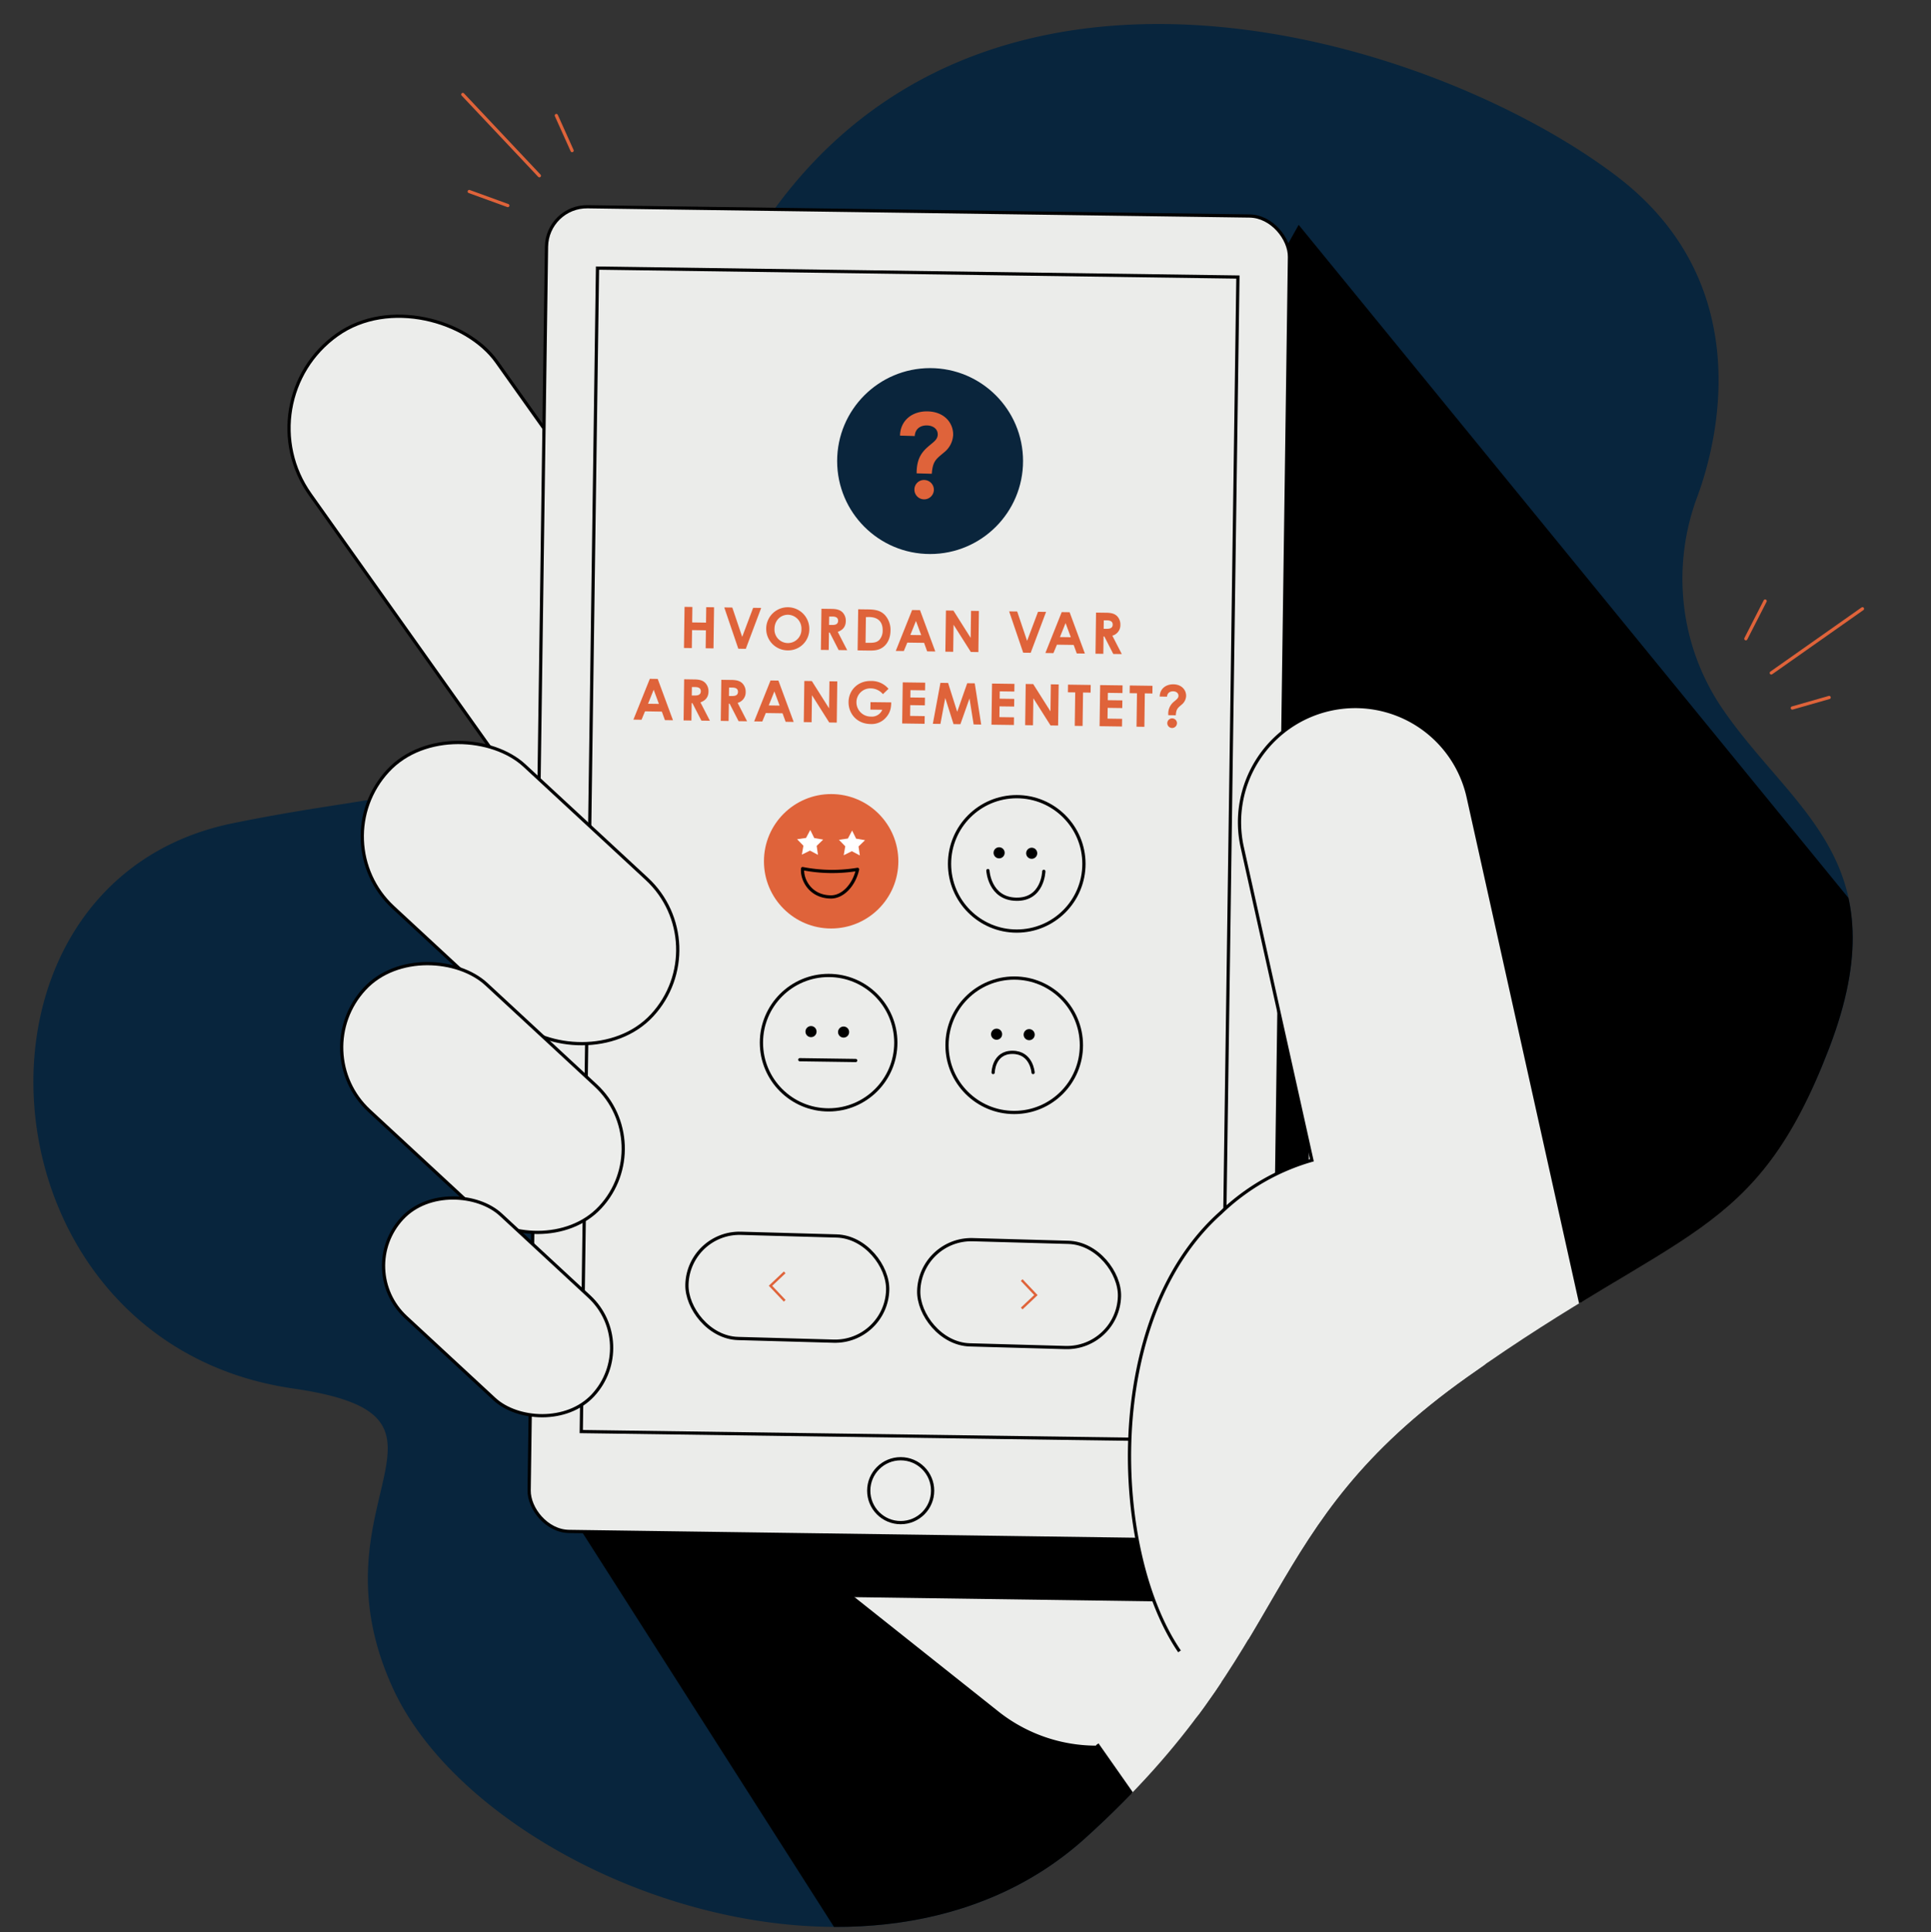 <svg xmlns="http://www.w3.org/2000/svg" xmlns:xlink="http://www.w3.org/1999/xlink" viewBox="0 0 1200 1200.48"><rect x="0" y="0" width="1200" height="1200.48" fill="#333333" stroke="none"/><defs><style>.cls-1,.cls-11,.cls-12,.cls-3,.cls-7{fill:none;}.cls-2{fill:#08253d;}.cls-12,.cls-3{stroke:#df633a;}.cls-11,.cls-3,.cls-6{stroke-linecap:round;}.cls-12,.cls-3,.cls-5,.cls-6,.cls-7{stroke-miterlimit:10;}.cls-11,.cls-3,.cls-5,.cls-6,.cls-7{stroke-width:2px;}.cls-4{clip-path:url(#clip-path);}.cls-5{fill:#ecedeb;}.cls-11,.cls-5,.cls-6,.cls-7{stroke:#000;}.cls-6{fill:#ebecea;}.cls-8{fill:#0a253c;}.cls-9{fill:#df633a;}.cls-10{fill:#fff;}.cls-11{stroke-linejoin:round;}.cls-12{stroke-width:1.5px;}</style><clipPath id="clip-path"><path class="cls-1" d="M1046,371.28a145.35,145.35,0,0,1,8.84-62.83c12.7-34.37,40.56-137-50.53-199.26-103.53-70.72-613.21-320-793-72.13s113,437.64-66.79,474.51S-16,834.05,182.08,862.76c121.51,17.6,8.18,68.65,62.12,186.34s297.9,212.51,430.1,93.18,105-192.62,237.37-286.61,179.27-85,225-204.26c44.66-116.38-22.89-147.17-66.63-211.48A142.84,142.84,0,0,1,1046,371.28Z"/></clipPath></defs><g id="Layer_1" data-name="Layer 1"><path class="cls-2" d="M1046,371.28a145.35,145.35,0,0,1,8.84-62.83c12.7-34.37,37.45-132.7-50.53-199.26C879,14.38,557.4-79,440.35,204c-134.58,325.43-116,270.7-295.86,307.57S-16,834.05,182.08,862.76c121.51,17.6,8.18,68.65,62.12,186.34s297.9,212.51,430.1,93.18S773.82,946.39,906.22,852.4s184.72-81.73,230.49-201c44.66-116.38-22.89-147.17-66.63-211.48A142.84,142.84,0,0,1,1046,371.28Z"/><line class="cls-3" x1="291.6" y1="119" x2="315.58" y2="127.72"/><line class="cls-3" x1="287.61" y1="58.7" x2="335.19" y2="109.19"/><line class="cls-3" x1="345.73" y1="71.78" x2="355.53" y2="93.57"/><line class="cls-3" x1="1096.93" y1="373.46" x2="1084.94" y2="396.89"/><line class="cls-3" x1="1100.74" y1="418.14" x2="1157.41" y2="378.27"/><line class="cls-3" x1="1113.82" y1="439.93" x2="1136.71" y2="433.39"/><g class="cls-4"><polygon points="807.05 139.71 1227.7 654.68 574.94 1286.13 355.9 942.85 807.05 139.71"/><rect class="cls-5" x="287.25" y="160.61" width="142.19" height="513.96" rx="71.1" transform="translate(-175.62 284.65) rotate(-35.39)"/><path class="cls-5" d="M902.92,817.17,736.37,623.66,426.77,910.83l193,153.36a99.07,99.07,0,0,0,102.81,12.54L995.07,952.18Z"/><path d="M736.37,623.66l77.06,89.53-3.06,219.64A63.56,63.56,0,0,1,746,995.42l-239.62-3.34-79.62-81.25Z"/><rect class="cls-6" x="334.19" y="131.32" width="461.74" height="823.19" rx="25.14" transform="translate(1122.5 1093.65) rotate(-179.2)"/><rect class="cls-7" x="366.22" y="169.34" width="398.01" height="723.01" transform="translate(1123.01 1069.52) rotate(-179.2)"/><rect class="cls-5" x="263.14" y="443.1" width="120.04" height="223.63" rx="60.02" transform="translate(-303.57 415.02) rotate(-47.2)"/><rect class="cls-5" x="246.26" y="582.46" width="107.13" height="199.59" rx="53.57" transform="translate(-404.49 438.72) rotate(-47.2)"/><rect class="cls-5" x="265.84" y="731.18" width="86.78" height="161.67" rx="43.39" transform="translate(-496.68 487.21) rotate(-47.2)"/><circle class="cls-5" cx="559.72" cy="926.26" r="19.85"/><path class="cls-5" d="M733,1026.11c-42.5-62.11-48-206.82,25.49-272.41a135.74,135.74,0,0,1,56.77-32.76h0L772,526.53a71.9,71.9,0,0,1,54.6-85.8h0a71.9,71.9,0,0,1,85.8,54.6l73.4,330.23h0s27.07,96.67-13.78,158.59"/><path class="cls-5" d="M987.92,930.41s171,208.15,174.09,213.41L824.53,1287.27,681.85,1083.85"/><circle class="cls-8" cx="578" cy="286.49" r="57.76"/><path class="cls-9" d="M425.41,377.08l4.87.07-.13,9.61,8.6.12.13-9.61,4.87.07-.35,25.55-4.87-.07.15-11.17-8.6-.12-.15,11.17-4.88-.07Z"/><path class="cls-9" d="M450.08,377.43l5,.07,6.15,18.23,6.8-18.05,5,.07-9.56,25.41-4.66-.06Z"/><path class="cls-9" d="M502.94,391a13.12,13.12,0,0,1-13.37,13.12A13.4,13.4,0,1,1,502.94,391Zm-21.64-.3a8.38,8.38,0,1,0,16.74.2,8.55,8.55,0,0,0-8.27-8.91C485.19,381.94,481.37,385.44,481.3,390.71Z"/><path class="cls-9" d="M510.48,378.27l5.94.08c3.24,0,5.5.47,7.19,2.17a7.36,7.36,0,0,1,2,5.36c0,3.35-1.74,5.6-5,6.73L526.48,404l-5.3-.07-5.57-10.9h-.46L515,403.88l-4.87-.06Zm4.73,10.06,2.24,0c2.21,0,3.36-.85,3.38-2.59s-1.13-2.61-3.45-2.65l-2.09,0Z"/><path class="cls-9" d="M533.31,378.59l6.15.08c4.48.06,7.63.64,10.37,3.39a13.68,13.68,0,0,1,3.56,9.9c-.06,4.38-1.75,8-4.52,10.08-2.94,2.24-6,2.23-9.7,2.18l-6.22-.09Zm4.8,4.83-.22,16,2.56,0c2.66,0,4.55-.29,6.07-1.87a8.62,8.62,0,0,0,2-5.81c.08-5.34-2.83-8.26-8.38-8.34Z"/><path class="cls-9" d="M566.83,379.05l4.9.07,9.5,25.69-5.05-.07-1.92-5.3-10.42-.14-2.17,5.23-5-.07Zm2.39,6.8-3.5,8.71,6.76.09Z"/><path class="cls-9" d="M587.84,379.35l4.66.06,10.71,16.95.24-16.8,4.87.07L608,405.18l-4.69-.07L592.59,388.2,592.35,405l-4.87-.07Z"/><path class="cls-9" d="M627.12,379.89l5,.07,6.15,18.24,6.8-18.05,5,.06-9.56,25.42-4.66-.06Z"/><path class="cls-9" d="M659.79,380.35l4.91.07,9.49,25.68-5.05-.07-1.92-5.29-10.41-.15-2.17,5.24-5-.07Zm2.4,6.8-3.5,8.7,6.75.09Z"/><path class="cls-9" d="M681.12,380.65l5.94.08c3.24,0,5.51.47,7.19,2.16a7.45,7.45,0,0,1,2,5.37,6.76,6.76,0,0,1-5,6.73l5.88,11.43-5.3-.07-5.57-10.9h-.46l-.15,10.81-4.87-.07Zm4.74,10.06,2.23,0c2.21,0,3.36-.84,3.38-2.58s-1.13-2.61-3.44-2.65l-2.1,0Z"/><path class="cls-9" d="M403.83,421.79l4.9.07,9.49,25.68-5-.07-1.92-5.3L400.84,442l-2.17,5.24-5.05-.08Zm2.39,6.79-3.5,8.71,6.76.09Z"/><path class="cls-9" d="M425.16,422.08l5.93.09c3.24,0,5.51.46,7.19,2.16a7.43,7.43,0,0,1,2,5.37c0,3.34-1.75,5.59-5,6.72l5.88,11.44-5.29-.08-5.58-10.89h-.46l-.15,10.82-4.87-.07Zm4.73,10.07,2.24,0c2.2,0,3.35-.84,3.38-2.59s-1.14-2.61-3.45-2.64l-2.1,0Z"/><path class="cls-9" d="M448.26,422.41l5.94.08c3.24,0,5.51.47,7.19,2.16a7.45,7.45,0,0,1,2,5.37,6.74,6.74,0,0,1-5,6.72l5.88,11.44-5.29-.07-5.58-10.9h-.46L452.78,448l-4.87-.07ZM453,432.47l2.24,0c2.2,0,3.35-.84,3.37-2.58s-1.13-2.62-3.44-2.65l-2.1,0Z"/><path class="cls-9" d="M478.84,422.83l4.9.07,9.49,25.68-5-.07-1.92-5.29-10.42-.15-2.17,5.24-5.05-.07Zm2.39,6.8-3.5,8.7,6.76.1Z"/><path class="cls-9" d="M499.85,423.12l4.66.07,10.71,16.95.23-16.8,4.87.07L520,449l-4.69-.07L504.6,432l-.24,16.76-4.87-.07Z"/><path class="cls-9" d="M553.85,436.44c-.05,3.45-.59,6.33-3.19,9.31a11.8,11.8,0,0,1-9.69,4.14c-8.5-.12-13.74-6.49-13.64-13.75s5.8-13.16,13.87-13A13.75,13.75,0,0,1,552.15,428l-3.45,3.33a10,10,0,0,0-7.53-3.59,8.61,8.61,0,0,0-8.94,8.52,8.89,8.89,0,0,0,9,9,7,7,0,0,0,7.06-4.24l-7.39-.1.06-4.63Z"/><path class="cls-9" d="M561,424l13.94.19-.07,4.77-9.07-.13-.06,4.56,9.07.12-.07,4.77-9.07-.13-.09,6.69,9.07.13-.07,4.77-13.94-.2Z"/><path class="cls-9" d="M584.42,424.3l4.76.07,5.66,17.91,6.22-17.74,4.69.06,4,25.61-4.7-.07L602.49,434,596.83,450l-4.27-.06-5.14-16.23-3,16.11-4.72-.06Z"/><path class="cls-9" d="M616.49,424.75l13.93.19-.06,4.77-9.07-.12-.06,4.55,9.06.13-.06,4.76-9.07-.12-.09,6.69,9.06.12-.06,4.77-13.94-.19Z"/><path class="cls-9" d="M637.42,425l4.66.07,10.72,16.94.23-16.79,4.87.07-.35,25.54-4.7-.06L642.17,433.9l-.23,16.76-4.87-.07Z"/><path class="cls-9" d="M663.7,425.41l14.11.2-.07,4.76-4.69-.06-.29,20.78-4.87-.07.29-20.78-4.55-.06Z"/><path class="cls-9" d="M683.68,425.69l13.93.19-.07,4.77-9.06-.13-.06,4.56,9.06.12-.07,4.77-9.06-.13-.09,6.69,9.06.13-.06,4.77-13.94-.2Z"/><path class="cls-9" d="M702.09,425.94l14.11.2-.06,4.77-4.7-.07-.28,20.78-4.88-.07.29-20.77-4.55-.07Z"/><path class="cls-9" d="M726,443.86a9.52,9.52,0,0,1,3.7-8c1.41-1.22,2.63-2,2.65-3.52,0-1.74-1.49-2.76-3.31-2.79-2.2,0-3.71,1.23-3.78,3.33l-4.55-.06c0-4.63,3.6-7.67,8.5-7.61,5.16.08,7.95,3.53,7.9,7.23a7.33,7.33,0,0,1-2.42,5.09c-2.63,2.31-3.77,2.8-4,6.92l-4.69-.06Zm5.4,5.55a3,3,0,1,1-6-.12,3,3,0,0,1,3-2.91A3,3,0,0,1,731.42,449.41Z"/><path class="cls-9" d="M569.64,293.1c.24-8.66,3.5-12.51,7.68-16.05,2.86-2.43,5.33-3.93,5.42-7,.1-3.51-2.92-5.6-6.57-5.7-4.44-.13-7.51,2.37-7.7,6.59l-9.16-.26c.19-9.31,7.45-15.34,17.32-15.06,10.37.29,15.9,7.32,15.69,14.77a14.73,14.73,0,0,1-5,10.17c-5.35,4.58-7.67,5.52-8.26,13.82l-9.44-.27Zm10.71,11.34a6,6,0,1,1-12.09-.41,5.92,5.92,0,0,1,6.1-5.78A6.08,6.08,0,0,1,580.35,304.44Z"/><circle class="cls-9" cx="516.51" cy="535.17" r="41.76"/><circle class="cls-7" cx="631.84" cy="536.78" r="41.76"/><polygon class="cls-10" points="503.53 515.7 506.01 520.74 511.55 521.7 507.51 525.61 508.32 531.17 503.35 528.55 498.31 531.03 499.27 525.5 495.35 521.47 500.91 520.67 503.53 515.7"/><polygon class="cls-10" points="529.54 516.06 532.02 521.11 537.56 522.06 533.53 525.97 534.34 531.54 529.37 528.91 524.32 531.4 525.28 525.86 521.36 521.83 526.93 521.03 529.54 516.06"/><path class="cls-11" d="M498.78,539.72a95,95,0,0,0,17.15,1.77,96.2,96.2,0,0,0,17-1.29c-2.18,9.75-9.15,17.25-16.73,17.13C503.22,557.13,498.11,546.14,498.78,539.72Z"/><circle cx="620.89" cy="529.91" r="3.45"/><circle cx="641.14" cy="530.19" r="3.45"/><path class="cls-11" d="M613.92,540.94s.92,17.48,17.61,17.81,17.13-17.33,17.13-17.33"/><circle class="cls-7" cx="630.27" cy="649.49" r="41.76"/><circle cx="619.32" cy="642.62" r="3.45"/><circle cx="639.57" cy="642.9" r="3.45"/><path class="cls-11" d="M642,666.44s-.83-12.48-12.76-12.55-12.06,12.55-12.06,12.55"/><circle class="cls-7" cx="514.94" cy="647.88" r="41.76"/><circle cx="504" cy="641.01" r="3.45"/><circle cx="524.24" cy="641.29" r="3.45"/><line class="cls-11" x1="497.03" y1="658.47" x2="531.76" y2="658.96"/><rect class="cls-11" x="426.9" y="767.13" width="124.8" height="65.39" rx="32.69" transform="translate(22.49 -13.33) rotate(1.6)"/><polyline class="cls-12" points="487.64 790.6 478.82 798.94 487.65 808.27"/><rect class="cls-11" x="570.86" y="771.14" width="124.8" height="65.39" rx="32.69" transform="translate(1243.88 1625.01) rotate(-178.4)"/><polyline class="cls-12" points="634.93 813.06 643.75 804.72 634.92 795.39"/></g></g></svg>